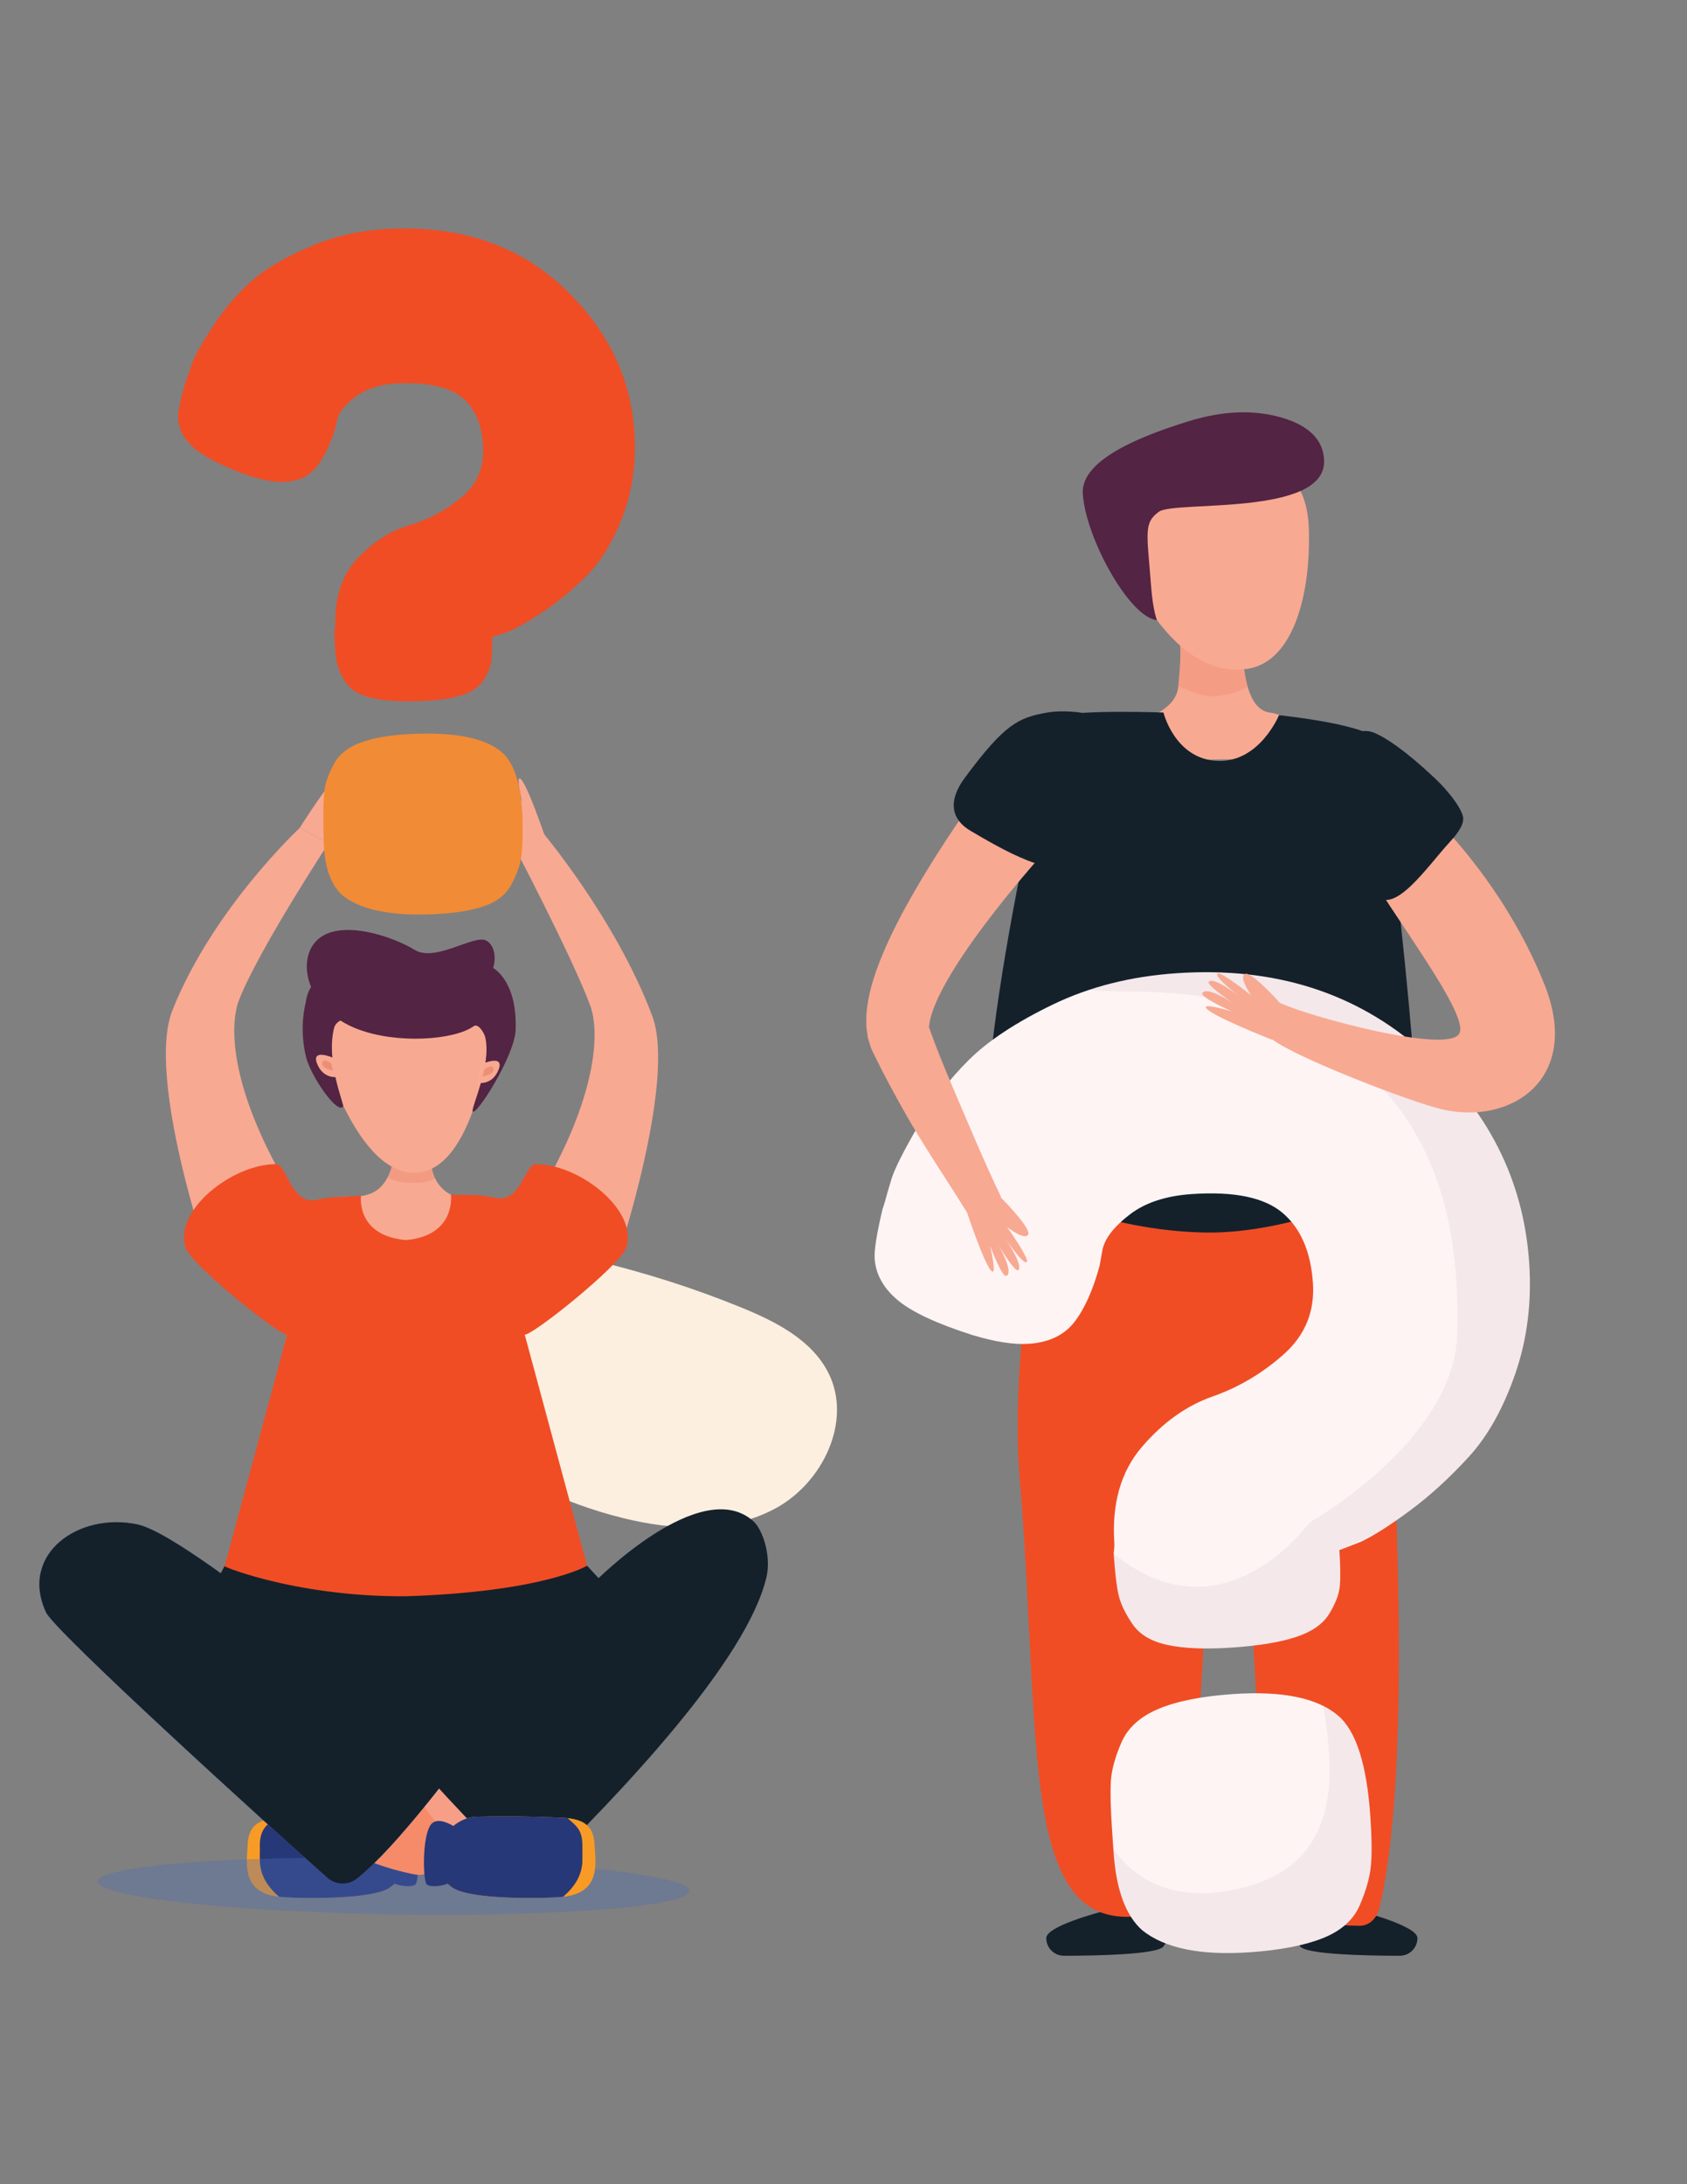 <svg xmlns="http://www.w3.org/2000/svg" xmlns:xlink="http://www.w3.org/1999/xlink" id="Layer_1" x="0px" y="0px" width="612px" height="792px" viewBox="0 0 612 792" style="enable-background:new 0 0 612 792;" xml:space="preserve">
<rect x="0" y="0" width="612" height="792" fill="#808080" stroke="none"/>
<path style="fill:#FCEFE0;" d="M269.126,474.189c12.546,5.133,25.695,11.866,31.606,24.063c8.354,17.243-2.272,39.233-19.047,48.491  c-16.774,9.259-37.415,8.294-56,3.639c-43.681-10.937-80.536-40.008-112.649-71.574c-41.747-41.039,18.276-33.958,47.782-30.961  C197.899,451.617,234.591,460.057,269.126,474.189z"></path>
<g>
	<path style="fill:#F8A992;" d="M75.345,455.679c0,0-22.368-65.336-12.79-89.365c14.691-36.853,46.11-66.027,46.11-66.027   l10.561,5.417c0,0-25.275,38.501-32.449,56.725c-3.676,9.336-3.341,31.743,17.221,67.038   C89.642,440.921,84.529,442.293,75.345,455.679z"></path>
	<path style="fill:#F8A992;" d="M108.665,300.287c0,0,12.753-20.174,14.87-19.63c1.101,0.284-3.013,8.137-3.013,8.137   s6.509-9.37,7.739-8.388c2.248,1.795-5.009,9.226-5.009,9.226s7.466-7.475,8.339-6.415c1.549,1.876-6.868,9.252-6.868,9.252   s7.759-6.978,8.918-5.995c1.159,0.983-9.148,9.715-9.148,9.715s6.924-3.071,7.39-0.646c0.465,2.423-12.656,10.161-12.656,10.161   L108.665,300.287z"></path>
</g>
<g>
	<path style="fill:#F8A992;" d="M224.328,455.137c0,0,21.091-63.444,12.272-86.826c-13.525-35.86-40.771-67.719-40.771-67.719   l-9.854,5.24c0,0,21.49,40.905,28.093,58.636c3.383,9.083,2.98,30.862-16.306,65.113   C211.081,440.751,215.833,442.101,224.328,455.137z"></path>
	<path style="fill:#F8A992;" d="M198.238,304.877c0,0-7.588-22.629-9.773-22.604c-1.137,0.013,0.991,8.622,0.991,8.622   s-4.093-10.652-5.521-9.988c-2.61,1.209,2.671,10.151,2.671,10.151s-5.474-9.036-6.575-8.216c-1.951,1.457,4.47,10.622,4.47,10.622   s-5.877-8.625-7.236-7.945c-1.359,0.68,6.574,11.616,6.574,11.616s-5.995-4.63-7.024-2.386c-1.028,2.243,9.875,12.88,9.875,12.88   L198.238,304.877z"></path>
</g>
<g>
	<path style="fill:#F04D25;" d="M144.835,82.851c24.778-0.413,45.131,7.202,61.062,22.836   c15.923,15.637,24.066,33.972,24.417,55.011c0.168,10.055-1.492,19.38-4.972,27.969c-3.486,8.6-7.756,15.387-12.815,20.382   c-5.063,4.996-10.193,9.235-15.396,12.71c-5.206,3.479-9.548,5.945-13.03,7.405l-5.581,1.844c0.065,3.98-0.058,7.02-0.373,9.131   c-0.317,2.109-1.333,4.406-3.045,6.888c-1.712,2.483-4.607,4.284-8.676,5.407c-4.077,1.117-9.5,1.736-16.28,1.851   c-6.782,0.111-12.229-0.379-16.334-1.485c-4.113-1.098-7.012-3.039-8.689-5.815c-1.685-2.78-2.719-5.274-3.106-7.491   c-0.389-2.213-0.62-5.656-0.697-10.334c-0.005-0.229,0.04-0.644,0.153-1.23c0.105-0.583,0.155-1.11,0.147-1.582   c-0.167-10.047,2.563-18.048,8.193-23.986c5.632-5.938,11.817-9.9,18.568-11.884c6.748-1.984,12.945-5.243,18.604-9.78   c5.65-4.537,8.419-10.428,8.298-17.676c-0.132-7.947-2.397-13.991-6.791-18.127c-4.396-4.137-11.972-6.115-22.723-5.937   c-6.545,0.109-11.845,1.548-15.887,4.301c-4.049,2.757-6.518,5.543-7.403,8.365l-0.98,4.227   c-2.003,6.115-4.381,10.772-7.132,13.972c-2.754,3.202-6.704,4.847-11.844,4.933c-3.743,0.061-8.434-0.911-14.08-2.92   c-8.945-3.358-15.136-6.645-18.579-9.865c-3.446-3.212-5.2-6.808-5.266-10.784c-0.035-2.104,0.829-6.206,2.602-12.321l0.67-1.764   c0.442-1.409,1.113-3.352,2.008-5.823c0.891-2.467,3.335-6.774,7.327-12.921c3.985-6.144,8.575-11.544,13.761-16.191   c5.183-4.644,12.532-8.977,22.056-12.993C122.542,85.153,133.146,83.046,144.835,82.851z"></path>
	<path style="fill:#F28B35;" d="M153.102,266.015c13.911-0.232,23.608,2.063,29.101,6.879c4.704,4.133,7.166,12.743,7.383,25.835   c0.09,5.378-0.097,9.53-0.562,12.46c-0.473,2.935-1.702,6.225-3.699,9.88c-2.005,3.663-5.635,6.293-10.885,7.897   c-5.256,1.612-12.134,2.486-20.632,2.628c-13.655,0.228-23.478-2.064-29.484-6.876c-4.447-3.898-6.748-10.641-6.907-20.229   l-0.094-5.609c-0.089-5.375,0.038-9.472,0.378-12.285c0.336-2.809,1.506-6.042,3.507-9.703c2.001-3.654,5.625-6.348,10.882-8.07   C137.334,267.099,144.345,266.16,153.102,266.015z"></path>
</g>
<g>
	<path style="fill:#14212B;" d="M399.145,693.332c0,0-19.593,5.07-19.593,9.425l0,0c0,3.544,2.867,6.41,6.411,6.408   c11.323-0.004,33.891-0.394,36.139-3.393c3.017-4.02,2.989-13.755,2.989-13.755S408.685,695.636,399.145,693.332z"></path>
	<path style="fill:#14212B;" d="M494.622,693.332c0,0,19.591,5.07,19.591,9.425l0,0c0,3.544-2.866,6.41-6.41,6.408   c-11.323-0.004-33.891-0.394-36.14-3.393c-3.015-4.02-2.989-13.755-2.989-13.755S485.082,695.636,494.622,693.332z"></path>
	<path style="fill:#F04D25;" d="M377.104,432.427c0,0-10.626,62.305-7.246,102.877c8.645,103.723-1.967,175.662,55.232,156.714   c2.296-0.759,3.527-1.72,3.955-4.099c7.913-43.926,8.38-171.114,16.681-171.875c8.271-0.758,10.234,165.273,17.669,175.959   c3.135,4.507,20.768,6.284,29.857,6.284c4.39,0,6.561-3.922,7.158-6.404c16.807-69.911-1.619-263.32-1.619-263.32   S424.437,453.196,377.104,432.427z"></path>
	<path style="fill:#F8A992;" d="M450.975,226.662c0,0-2.417,30.068,9.604,31.699c12.021,1.629,17.388,16.496,17.388,16.496   l-60.251,0.875l-4.228-14.613c0,0,13.033-3.01,13.946-12.083c1.771-17.598,0-16.923,0-16.923L450.975,226.662z"></path>
	<path style="fill:#14212B;" d="M422.073,258.361c0,0-31.715-1.163-38.746,1.523c-2.156,0.823-36.444,151.937-21.48,163.877   c14.962,11.939,44.771,22.637,75.562,23.162c30.79,0.526,67.385-15.785,74.983-20.172c7.597-4.386-10.959-150.821-12.054-157.34   c-1.095-6.521-36.356-10.073-36.356-10.073s-7.1,17.305-22.448,16.568C426.187,275.169,422.073,258.361,422.073,258.361z"></path>
	<g>
		<path style="fill:#FEF4F4;" d="M426.937,352.89c35.367-2.4,65.004,6.988,88.903,28.159c23.892,21.175,36.866,46.773,38.905,76.804    c0.974,14.354-0.719,27.794-5.059,40.318c-4.351,12.539-9.956,22.551-16.818,30.053c-6.866,7.509-13.886,13.942-21.063,19.285    c-7.184,5.352-13.208,9.192-18.074,11.532l-7.839,3.045c0.386,5.681,0.432,10.031,0.135,13.068    c-0.299,3.039-1.582,6.391-3.847,10.066c-2.263,3.671-6.27,6.455-12.001,8.356c-5.741,1.896-13.444,3.177-23.12,3.833    c-9.682,0.658-17.498,0.354-23.443-0.928c-5.958-1.266-10.242-3.827-12.842-7.67c-2.609-3.848-4.267-7.338-4.984-10.475    c-0.718-3.134-1.299-8.036-1.75-14.715c-0.023-0.326,0.01-0.924,0.129-1.769c0.106-0.84,0.139-1.597,0.092-2.271    c-0.972-14.342,2.344-25.97,9.953-34.865c7.61-8.894,16.159-15.005,25.659-18.335c9.493-3.327,18.109-8.436,25.859-15.331    c7.743-6.895,11.268-15.512,10.564-25.858c-0.77-11.345-4.447-19.813-11.025-25.401c-6.584-5.588-17.551-7.861-32.896-6.817    c-9.343,0.632-16.809,3.075-22.381,7.304c-5.584,4.233-8.908,8.395-9.966,12.492l-1.091,6.108    c-2.414,8.883-5.472,15.708-9.168,20.481c-3.701,4.775-9.223,7.414-16.56,7.913c-5.342,0.362-12.115-0.684-20.328-3.143    c-13.024-4.144-22.11-8.385-27.263-12.733c-5.159-4.337-7.926-9.348-8.313-15.021c-0.204-3.005,0.731-8.928,2.816-17.794    l0.829-2.568c0.53-2.048,1.345-4.87,2.442-8.465c1.094-3.592,4.27-9.921,9.524-18.995c5.243-9.07,11.407-17.119,18.474-24.137    c7.066-7.014,17.246-13.741,30.561-20.175C395.255,357.809,410.252,354.022,426.937,352.89z"></path>
		<path style="opacity:0.06;fill:#532443;" d="M511.805,547.509c7.178-5.343,14.197-11.776,21.063-19.285    c6.862-7.502,12.468-17.514,16.818-30.054c4.34-12.523,6.032-25.964,5.059-40.317c-2.039-30.03-15.014-55.629-38.903-76.804    c-23.901-21.171-53.535-30.56-88.905-28.159c-11.419,0.774-22.026,2.825-31.864,6.084c14.24,1.373,34.764-1.233,58.32,6.405    c69.453,22.521,76.208,79.541,75.268,118.261c-0.938,38.72-53.489,68.402-53.489,68.402c-0.358,0.109-31.085,43.784-71.129,11.382    c0.001,0.19,0.018,0.353,0.021,0.542c0.45,6.491,1.022,11.296,1.726,14.372c0.718,3.137,2.375,6.627,4.984,10.475    c0.525,0.776,1.168,1.464,1.833,2.136c2.954,2.731,6.688,4.533,11.312,5.584c4.389,0.915,9.762,1.313,16.146,1.19    c0.053,0,0.103,0,0.155-0.002c2.166-0.045,4.445-0.147,6.84-0.311c2.4-0.163,4.677-0.364,6.834-0.605    c0.105-0.01,0.196-0.026,0.3-0.036c2.054-0.233,4.007-0.499,5.841-0.803c0.088-0.015,0.167-0.032,0.256-0.047    c1.728-0.29,3.347-0.614,4.875-0.969c0.399-0.093,0.772-0.196,1.157-0.296c1.044-0.262,2.032-0.537,2.974-0.83    c0.744-0.237,1.45-0.488,2.135-0.748c0.521-0.195,1.029-0.397,1.521-0.608c0.737-0.319,1.439-0.653,2.104-1.004    c0.456-0.242,0.888-0.497,1.31-0.757c0.527-0.319,1.045-0.643,1.521-0.987c0.805-0.594,1.573-1.207,2.229-1.878    c0.015-0.015,0.031-0.027,0.046-0.041c0.781-0.806,1.455-1.665,2.02-2.58c1.112-1.805,1.982-3.53,2.619-5.181    c1.482-4.813,1.582-10.737,1.093-17.954c6.119-2.546,11.766-5.36,17.038-8.372C505.67,551.929,508.604,549.893,511.805,547.509z"></path>
		<path style="fill:#FEF4F4;" d="M447.347,614.277c18.023-1.224,30.771,1.434,38.258,7.962c6.409,5.6,10.25,17.744,11.521,36.431    c0.52,7.675,0.59,13.62,0.207,17.836c-0.392,4.222-1.738,9.001-4.054,14.35c-2.325,5.36-6.83,9.352-13.52,11.979    c-6.693,2.639-15.548,4.328-26.559,5.074c-17.689,1.202-30.601-1.444-38.753-7.928c-6.057-5.284-9.55-14.768-10.479-28.455    l-0.545-8.008c-0.52-7.671-0.663-13.531-0.433-17.571c0.224-4.035,1.495-8.724,3.814-14.084c2.32-5.35,6.816-9.431,13.504-12.228    C426.983,616.838,436.004,615.049,447.347,614.277z"></path>
		<path style="opacity:0.06;fill:#532443;" d="M480.138,618.678c3.18,21.311,9.465,60.123-35.713,67.146    c-20.448,3.179-33.269-5.078-40.526-15.324l0.07,1.027c0.929,13.688,4.422,23.171,10.479,28.455    c8.152,6.483,21.063,9.13,38.753,7.928c11.011-0.748,19.865-2.436,26.559-5.074c6.689-2.628,11.194-6.619,13.52-11.979    c2.315-5.349,3.662-10.128,4.054-14.35c0.383-4.216,0.313-10.161-0.209-17.837c-1.269-18.688-5.109-30.83-11.519-36.43    C484.031,620.868,482.174,619.708,480.138,618.678z"></path>
	</g>
	<path style="fill:#F8A992;" d="M436.186,360.14c1.462-2.782,10.927,3.467,10.927,3.467s-9.557-6.462-8.602-7.617   c1.561-1.888,9.843,4.311,11.148,5.306c-1.25-0.957-8.827-6.852-8.078-8.178c0.816-1.444,12.306,7.805,12.306,7.805   s-4.719-6.791-2.216-7.79c2.143-0.855,10.504,8.149,12.865,10.758c0.033-0.06,0.082-0.147,0.082-0.147   c8.431,4.272,61.695,19.075,64.912,10.748c3.529-9.131-36.477-57.42-42.76-76.588c-6.281-19.168,2.013-20.694,15.439-15.87   c8.677,3.116,41.441,33.111,58.096,74.958c13.722,34.481-12.441,51.335-37.672,45.133c-11.51-2.828-51.876-18.331-61.048-25.207   l-0.039,0.133c0,0-24.264-9.511-24.116-11.893c0.075-1.242,9.346,1.55,9.346,1.55S435.386,361.66,436.186,360.14z"></path>
	<path style="fill:#14212B;" d="M490.356,266.526c2.452-1.636,5.619-1.941,8.323-0.764c4.041,1.762,10.783,6.054,21.587,16.189   c6.246,5.857,10.555,12.229,10.555,14.909c-0.001,3.042-3.16,6.603-4.879,8.463c-8.087,8.755-20.588,27.507-27.226,18.724   C479.946,299.208,472.887,278.175,490.356,266.526z"></path>
	<path style="fill:#F8A992;" d="M337.605,369.013c0.603-2.294,1.686-5.088,3.048-7.907c2.789-5.698,6.43-11.561,10.38-17.288   c3.972-5.74,8.262-11.403,12.716-16.982c4.456-5.58,9.104-11.07,13.841-16.481c4.718-5.36,9.679-10.835,14.451-15.777   l-25.734-22.364c-4.872,6.284-9.235,12.304-13.666,18.575c-4.375,6.244-8.653,12.564-12.772,19.044   c-4.116,6.482-8.095,13.104-11.835,19.992c-3.725,6.913-7.229,14.063-10.107,22.043c-1.402,4.036-2.661,8.305-3.34,13.299   c-0.129,1.311-0.341,2.464-0.318,3.955c0.007,1.455-0.085,2.743,0.177,4.427c0.101,0.798,0.218,1.594,0.347,2.382   c0.127,0.788,0.457,1.74,0.717,2.59l0.442,1.297c0.146,0.413,0.337,0.937,0.419,1.067l0.64,1.318   c3.4,7.04,6.998,13.653,10.673,20.229c7.369,13.118,15.254,24.511,23.134,37.24l0,0c2.297,6.759,7.497,21.443,9.336,21.438   c1.241-0.003-0.998-9.423-0.998-9.423s4.366,11.669,5.931,10.96c2.861-1.295-2.817-11.111-2.817-11.111s5.89,9.92,7.101,9.034   c1.973-1.446-3.727-10.079-4.644-11.44c0.883,1.306,6.32,9.214,7.689,8.545c1.49-0.729-7.066-12.745-7.066-12.745   s6.501,5.115,7.646,2.675c0.981-2.092-7.519-10.968-9.98-13.479c0.06-0.028,0.152-0.071,0.152-0.071   c-6.337-13.229-12.024-26.929-17.764-40.348c-2.853-6.702-5.617-13.453-7.968-20.052l-0.441-1.235   c-0.12-0.287-0.036-0.217-0.021-0.246l0.055-0.033c0.035-0.046-0.012,0.041,0.021-0.093c0.035-0.13,0.057-0.254,0.061-0.376   c-0.049-0.153,0.115-0.72,0.154-1.112C337.261,370.194,337.497,369.535,337.605,369.013z"></path>
	<path style="fill:#14212B;" d="M392.596,258.484c0,0-6.82-1.216-13.212-0.021c-9.97,1.866-14.907,4.056-29.314,23.489   c-7,9.444-4.077,15.745,1.99,19.292c9.838,5.751,32.576,19.524,38.469,10.225C399.608,297.14,416.363,261.084,392.596,258.484z"></path>
	<path style="opacity:0.22;fill:#E57354;" d="M427.434,232.113l23.541-5.452c0,0-1.044,12.991,1.655,22.359   c-3.304,1.801-7.446,3.261-12.417,3.448c-3.447,0.13-7.941-1.356-12.758-3.665C429.187,231.46,427.434,232.113,427.434,232.113z"></path>
	<path style="fill:#F8A992;" d="M474.786,191.045c0.905,23.284-5.126,48.768-22.156,51.477c-27.848,4.431-48.956-38.816-49.861-62.1   c-0.906-23.286,18.212-16.98,35.446-17.651C455.446,162.099,473.88,167.759,474.786,191.045z"></path>
	<path style="fill:#532443;" d="M431.444,152.678c9.664-2.957,19.822-4.201,29.722-2.179c9.397,1.918,18.871,6.377,19.181,16.535   c0.621,20.319-54.176,14.405-59.902,18.507c-5.725,4.104-4.29,7.976-2.881,26.743c0.712,9.486,2.167,12.575,2.167,12.575   c-10.036-0.894-25.981-30.047-26.923-45.879C392.148,167.922,409.707,159.329,431.444,152.678z"></path>
</g>
<g>
	<path style="fill:#F89B26;" d="M133.015,658.787c-10.276-0.323-20.706-0.132-30.982,0.287c-0.758,0.029-1.537,0.088-2.318,0.168   c-4.202,3.693-5.806,8.248-5.529,15.133c0.192,4.771,1.96,9.002,7.081,13.407c6.497,0.688,33.624,1.189,40.109-3.319   c2.894-2.01,5.409-5.088,5.862-8.814C148.272,667.148,140.215,659.013,133.015,658.787z"></path>
	<g>
		<path style="fill:#F89B26;" d="M94.186,674.375c-0.119-6.889,1.327-11.439,5.529-15.133c-3.398,0.349-6.826,1.32-8.572,4.38    c-1.002,1.755-1.238,3.896-1.34,5.968c-0.306,6.144-2.251,16.741,11.464,18.192C100.506,686.881,94.253,678.307,94.186,674.375z"></path>
		<path style="fill:#273878;" d="M94.286,670.362c-0.29-6.897,2.106-8.201,5.429-11.12c0.781-0.08,1.56-0.139,2.318-0.168    c10.277-0.419,20.706-0.61,30.982-0.287c2.751,0.085,5.623,1.334,8.069,3.307c2.742-1.582,6.48-2.979,8.292-0.29    c3.052,4.532,2.717,19.769,1.431,21.386c-0.828,1.041-4.527,1.023-7.672-0.148c-0.561,0.518-1.147,0.999-1.759,1.422    c-6.486,4.509-33.613,4.007-40.109,3.319c-4.604-3.961-6.485-7.785-6.961-11.983C94.306,675.799,94.224,670.362,94.286,670.362z"></path>
	</g>
</g>
<ellipse transform="matrix(-1 -0.016 0.016 -1 274.376 1370.277)" style="opacity:0.35;fill:#4F6EB5;" cx="142.532" cy="684.068" rx="107.304" ry="10.21"></ellipse>
<path style="fill:#F79F86;" d="M143.798,656.12c-1.328,2.265-1.115,5.038,0.377,7.197c0.737,1.067,1.368,2.248,2.002,3.364  c1.429,2.512,3.511,5.144,6.397,5.268c1.112,0.051,2.201-0.294,3.256-0.654c4.856-1.655,9.574-3.717,14.088-6.156  c0.916-0.495,1.885-1.073,2.291-2.03c0.493-1.167-0.009-2.511-0.668-3.591c-1.716-2.814-4.446-4.868-6.403-7.523  c-3.079-4.181-6.578-14.556-13.173-9.576C150.636,643.421,146.691,651.188,143.798,656.12z"></path>
<path style="fill:#F58B69;" d="M159.754,662.93c1.611,2.071,1.762,4.851,0.566,7.187c-0.592,1.154-1.063,2.407-1.546,3.596  c-1.09,2.676-2.81,5.557-5.654,6.06c-1.097,0.193-2.222-0.006-3.313-0.226c-5.031-1.007-9.978-2.436-14.771-4.264  c-0.974-0.37-2.01-0.818-2.538-1.714c-0.641-1.091-0.318-2.488,0.194-3.646c1.334-3.017,3.772-5.408,5.366-8.298  c2.506-4.545,4.621-15.289,11.811-11.214C151.316,651.232,156.241,658.417,159.754,662.93z"></path>
<path style="fill:#4E6DB4;" d="M165.897,639.871c0,0-21.821,29.531-36.261,41.243c-3.196,2.595-7.772,2.524-10.856-0.201  c-20.467-18.08-98.834-89.292-102.063-96.25c-9.78-21.078,11.803-36.514,33.227-31.881  C71.369,557.417,165.897,639.871,165.897,639.871z"></path>
<path style="fill:#4067B1;" d="M129.497,681.228c-3.149,2.538-7.683,2.367-10.715-0.313  c-20.463-18.076-98.835-89.294-102.064-96.252c-2.406-5.188-2.906-10.029-1.983-14.318c3.739,0.307,7.558,1.764,10.699,3.829  c10.836,7.125,16.702,19.623,25.555,29.101c10.442,11.179,24.75,17.852,38.959,23.517c14.208,5.668,28.898,10.7,41.403,19.511  c6.596,4.646,12.8,10.833,14.121,18.853c-0.005,0.022-0.011,0.04-0.016,0.058C140.03,671.383,134.341,677.322,129.497,681.228z"></path>
<path style="fill:#14212B;" d="M232.378,588.697l-19.392-20.96c-0.029,0.006-128.253-4.749-128.253-4.749l-0.475,0.888  c-0.375-0.07-0.6-0.112-0.6-0.112l-5.549,10.388l2.253,1.614c0.747,0.266,1.542,0.422,2.349,0.497l68.9,56.364L232.378,588.697z"></path>
<path style="fill:#14212B;" d="M165.897,639.871c0,0-21.821,29.531-36.261,41.243c-3.196,2.595-7.772,2.524-10.856-0.201  c-20.467-18.08-98.834-89.292-102.063-96.25c-9.78-21.078,11.803-36.514,33.227-31.881  C71.369,557.417,165.897,639.871,165.897,639.871z"></path>
<path style="fill:#F8A992;" d="M156.285,418.392c0,0-1.841,16.341,15.646,16.66c10.381,0.188-11.464,17.335-15.984,19.952  c-4.52,2.615-19.186,1.133-19.186,1.133l-15.208-22.036l5.601-0.248c10.354,0.479,13.942-5.463,15.667-13.626  c0.02-0.095,0.04-0.19,0.059-0.285C144.819,410.379,156.285,418.392,156.285,418.392z"></path>
<path style="opacity:0.25;fill:#E27357;" d="M142.82,420.227c0.02-0.095,0.04-0.19,0.059-0.285c1.94-9.563,13.406-1.55,13.406-1.55  s-0.596,4.613,1.533,8.806c-1.2,0.856-2.912,1.708-7.637,1.744c-4.616,0.035-6.344-0.57-9.604-1.979  C141.519,425.261,142.312,422.635,142.82,420.227z"></path>
<path style="fill:#F8A992;" d="M177.749,375.408c0,0-5.195,50.168-27.742,49.853c-22.547-0.318-35.367-51.169-35.367-51.169  l39.394-19.266c0,0,14.81,9.943,15.079,10.546C169.382,365.974,177.749,375.408,177.749,375.408z"></path>
<g>
	<path style="fill:#FCD9D2;" d="M174.937,385.767c0,0,8.211-3.638,5.926,2.117c-2.285,5.754-7.416,4.783-7.416,4.783   L174.937,385.767z"></path>
	<path style="fill:#FBC8C2;" d="M175.697,387.787c0,0,3.384-2.587,3.331,0.103c-0.035,1.722-3.911,2.513-3.911,2.513   L175.697,387.787z"></path>
</g>
<polygon style="fill:#F58220;" points="104.157,483.945 108.347,477.735 102.889,488.297 "></polygon>
<path style="fill:#14212B;" d="M215.656,573.695c0,0,38.589-39.213,57.668-22.076c3.281,2.944,6.516,12.427,4.759,20.096  c-6.855,29.963-52.287,78.124-85.616,110.488c0,0-9.383-7.991-30.335-30.569c-14.976-16.137-14.938-18.505-14.938-18.505  L215.656,573.695z"></path>
<g>
	<path style="fill:#F89B26;" d="M172.528,658.787c10.276-0.323,20.706-0.132,30.982,0.287c0.758,0.029,1.537,0.088,2.318,0.168   c4.203,3.693,5.806,8.248,5.529,15.133c-0.192,4.771-1.96,9.002-7.082,13.407c-6.496,0.688-33.624,1.189-40.109-3.319   c-2.894-2.01-5.408-5.088-5.861-8.814C157.271,667.148,165.328,659.013,172.528,658.787z"></path>
	<g>
		<path style="fill:#F89B26;" d="M211.358,674.375c0.119-6.889-1.327-11.439-5.529-15.133c3.4,0.349,6.826,1.32,8.573,4.38    c1.001,1.755,1.237,3.896,1.339,5.968c0.306,6.144,2.251,16.741-11.465,18.192C205.037,686.881,211.29,678.307,211.358,674.375z"></path>
		<path style="fill:#273878;" d="M211.257,670.362c0.29-6.897-2.106-8.201-5.429-11.12c-0.781-0.08-1.56-0.139-2.318-0.168    c-10.277-0.419-20.707-0.61-30.982-0.287c-2.751,0.085-5.623,1.334-8.069,3.307c-2.742-1.582-6.48-2.979-8.292-0.29    c-3.052,4.532-2.717,19.769-1.432,21.386c0.828,1.041,4.528,1.023,7.671-0.148c0.562,0.518,1.149,0.999,1.76,1.422    c6.486,4.509,33.613,4.007,40.109,3.319c4.604-3.961,6.486-7.785,6.961-11.983C211.237,675.799,211.319,670.362,211.257,670.362z"></path>
	</g>
</g>
<path style="fill:#F04D25;" d="M194.336,422.112c-3.833,0-5.484,14.26-14.591,12.235c-2.41-0.534-4.852-0.864-7.316-1.004  l-8.844-0.151c0,0,2.036,14.829-16.324,16.468c-18.361-1.639-16.29-16.104-16.29-16.104l-8.878,0.508  c-2.464,0.143-4.907,0.47-7.316,1.006c-9.105,2.021-10.758-12.958-14.591-12.958c-16.044,0-37.42,16.975-32.802,30.384  c2.191,6.359,33.795,31.652,36.773,31.449l-22.623,83.792c-4.51-1.18,24.084,11.355,65.659,11.076c0,0,0.045,0.005,0.068,0.005  c0.022,0,0.067-0.005,0.067-0.005c49.982-1.618,65.658-11.076,65.658-11.076l-22.623-83.792c2.979,0.203,34.583-25.09,36.773-31.449  C231.755,439.087,210.38,422.112,194.336,422.112z"></path>
<path style="fill:#532443;" d="M187.047,373.493c0.616-16.535-6.728-21.598-8.141-22.521c1.439-4.769-0.125-8.893-2.765-10.022  c-4.501-1.93-18.323,8.037-25.706,3.48c-7.382-4.559-26.048-11.195-34.728-4.123c-8.679,7.071-4.822,25.718,14.144,32.896  c14.421,5.46,35.103,3.896,41.988-1.104c1.575-1.145,3.791,2.247,4.222,4.146c2.275,9.995-5.177,25.397-4.589,26.702  C172.459,405.14,186.693,382.986,187.047,373.493z"></path>
<path style="fill:#532443;" d="M110.981,363.303c0,0-2.677,8.948,0.044,19.96c1.768,7.157,11.626,21.246,13.463,17.865  c0.377-0.694-6.365-16.305-3.273-28.453c0.882-3.462,6.749-3.604,6.419-6.176c-0.826-6.452-10.16-12.627-11.832-11.544  C111.302,357.873,110.981,363.303,110.981,363.303z"></path>
<g>
	<path style="fill:#F8A992;" d="M120.968,383.606c0,0-8.211-3.638-5.926,2.118c2.286,5.754,7.416,4.783,7.416,4.783L120.968,383.606   z"></path>
	<path style="opacity:0.47;fill:#E27357;" d="M120.209,385.627c0,0-3.385-2.587-3.331,0.102c0.035,1.723,3.911,2.514,3.911,2.514   L120.209,385.627z"></path>
</g>
<g>
	<path style="fill:#F8A992;" d="M174.937,385.767c0,0,8.211-3.638,5.926,2.117c-2.285,5.754-7.416,4.783-7.416,4.783   L174.937,385.767z"></path>
	<path style="opacity:0.47;fill:#E27357;" d="M175.697,387.787c0,0,3.384-2.587,3.331,0.103c-0.035,1.722-3.911,2.513-3.911,2.513   L175.697,387.787z"></path>
</g>
</svg>